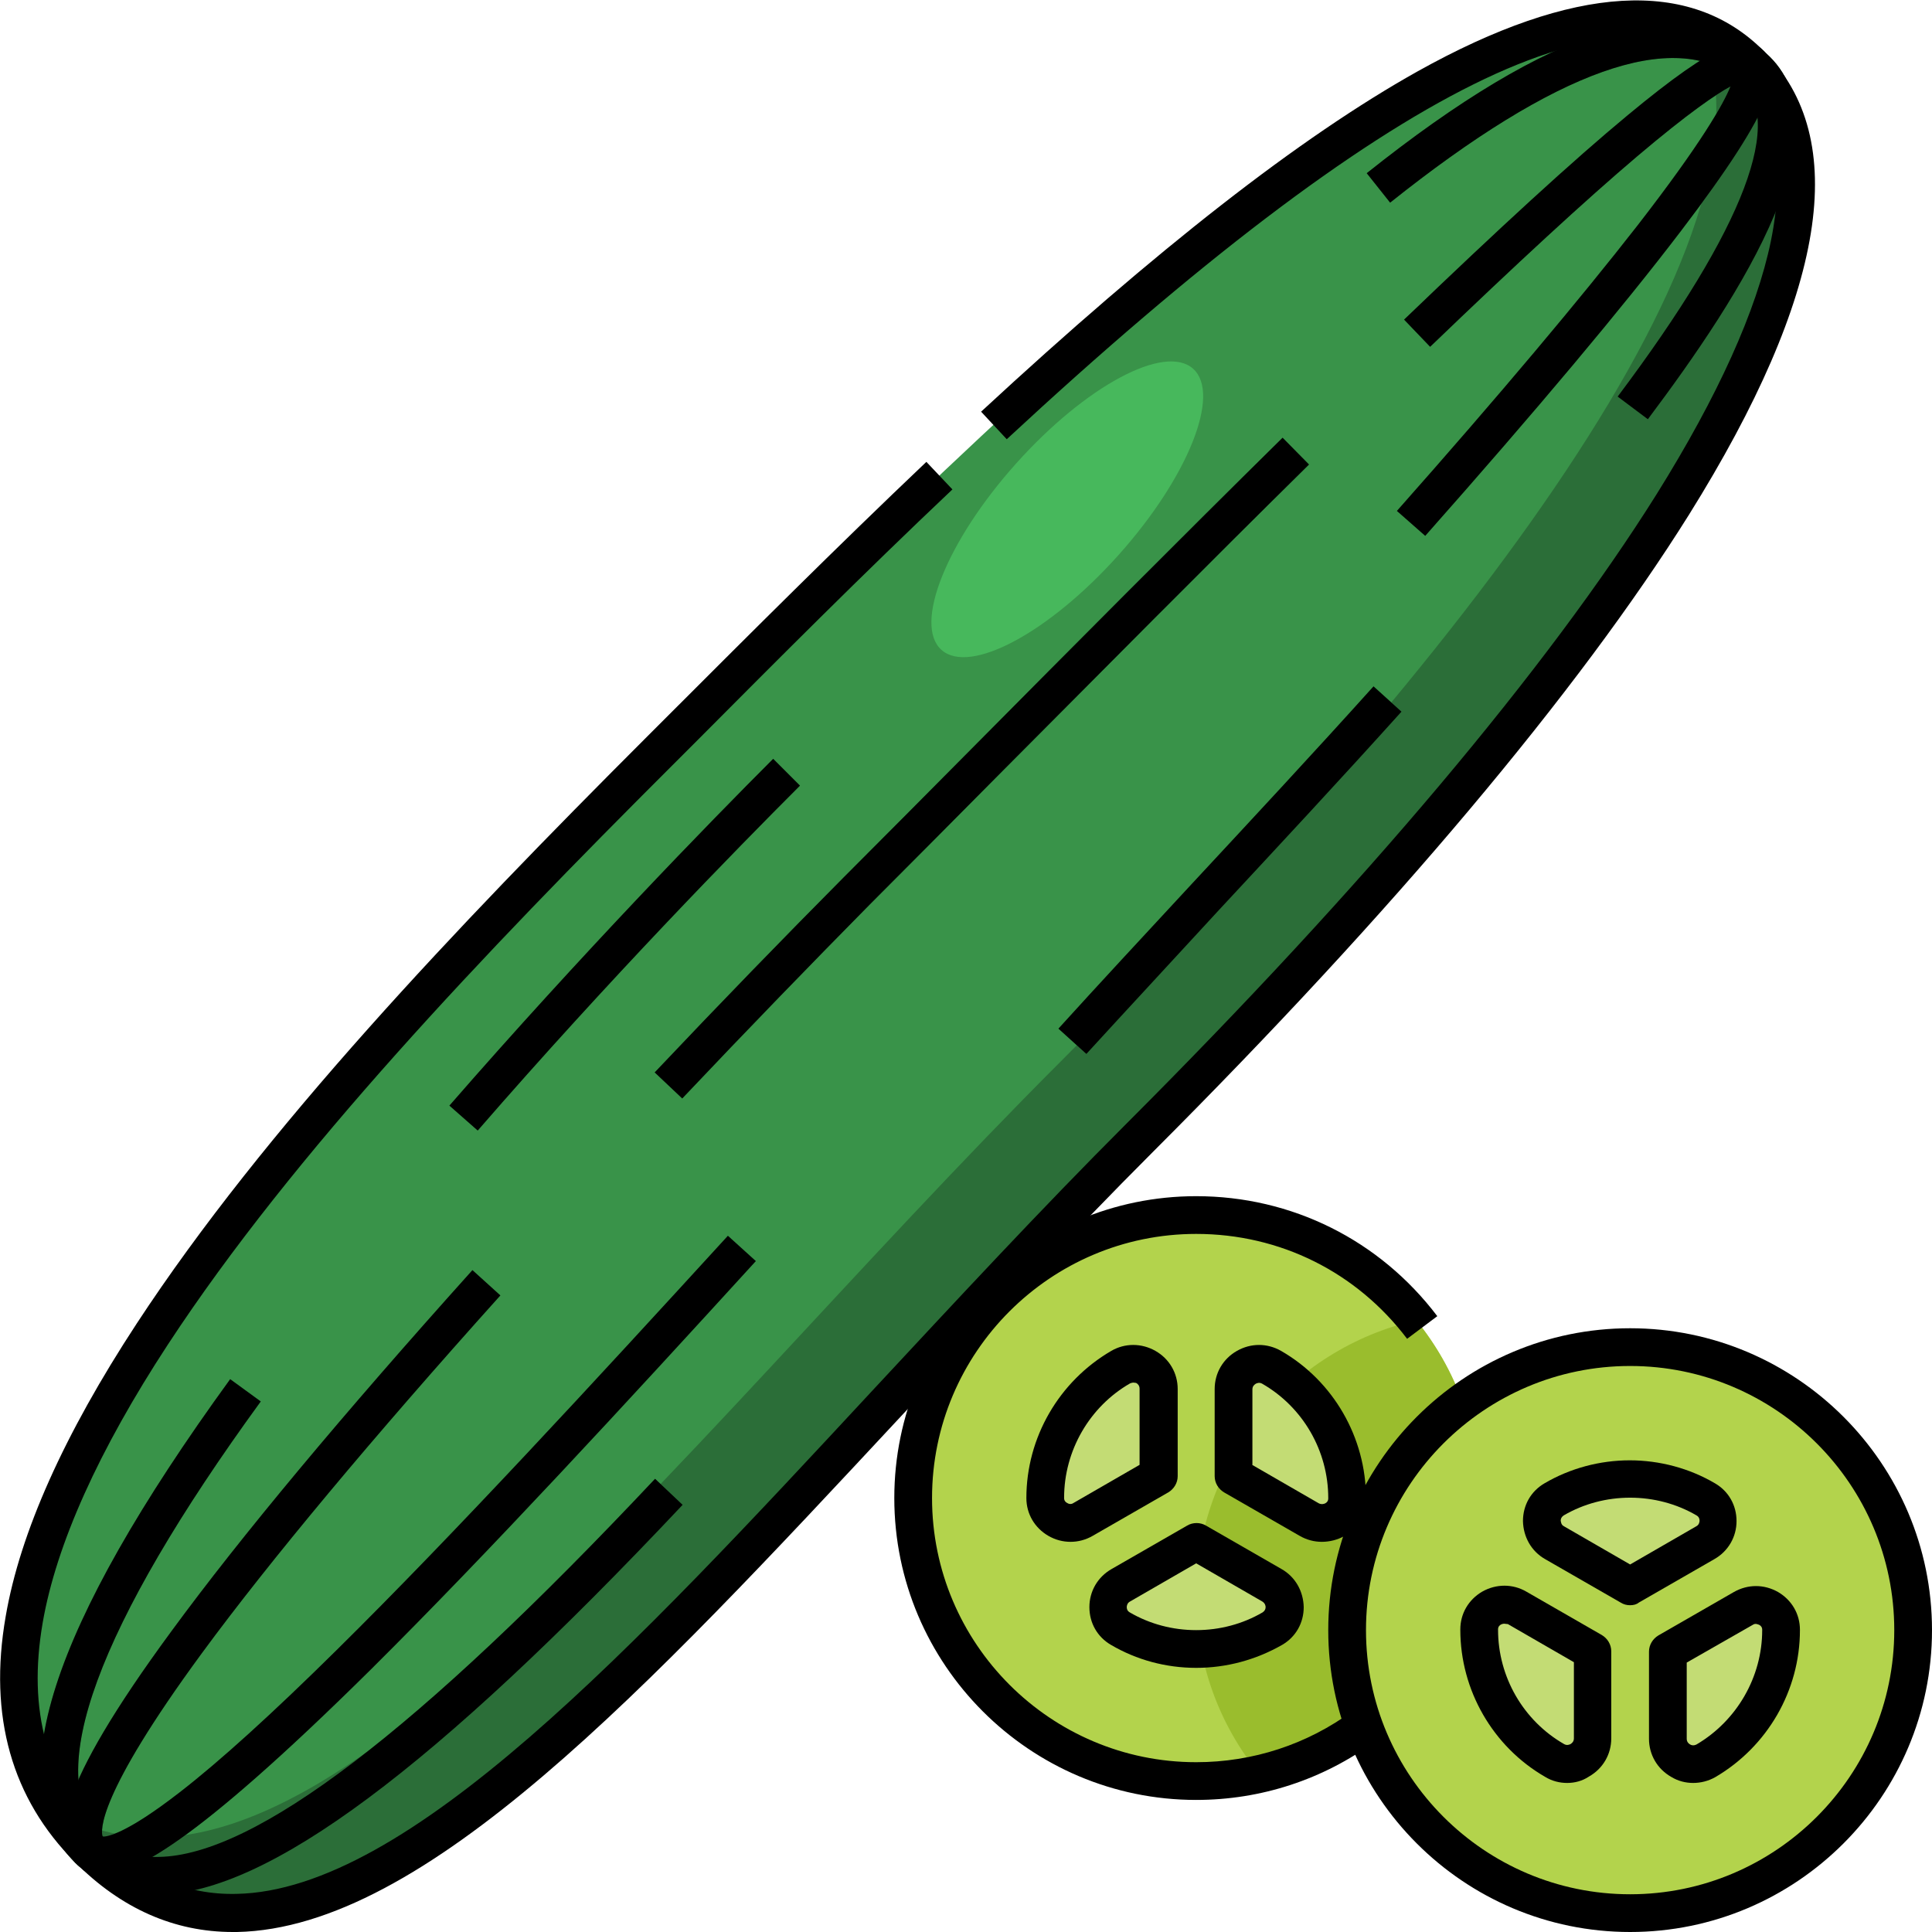 <?xml version="1.0" encoding="UTF-8"?> <svg xmlns="http://www.w3.org/2000/svg" xmlns:xlink="http://www.w3.org/1999/xlink" xmlns:svgjs="http://svgjs.com/svgjs" version="1.1" width="512" height="512" x="0" y="0" viewBox="0 0 512 512" style="enable-background:new 0 0 512 512" xml:space="preserve" class=""><g><g id="XMLID_1_"><g id="XMLID_2989_"><path id="XMLID_519_" d="m463.7 16.9c-55-55-199.3 92.5-289.3 182.5s-217.2 224.4-151 290.6 164.4-74.3 278.8-188.6 207.9-238.1 161.5-284.5z" fill="#399349" data-original="#399349"></path><path id="XMLID_1097_" d="m463.7 16.9c-3.9-3.9-8.3-6.8-13.1-8.8 24.9 52.9-63.3 167.1-169.5 273.2-107.2 107.2-200.2 237.3-265.9 198.7 2.3 3.5 5 6.8 8.2 9.9 66.2 66.2 164.4-74.3 278.8-188.6s207.9-238 161.5-284.4z" fill="#2B6E38" data-original="#2b6e38" class=""></path><g id="XMLID_518_"><path id="XMLID_1093_" d="m126.6 299.6-7.5-6.6c35.1-40.3 68.8-74.9 85.8-91.9l7.1 7.1c-16.9 16.9-50.5 51.2-85.4 91.4z" fill="#2B6E38" data-original="#2b6e38" class=""></path></g><g id="XMLID_516_"><path id="XMLID_1092_" d="m436.7 111.1-8-6c33.8-45 44.8-74.1 31.9-84.2-17.1-13.4-48.1-2.4-92.2 32.8l-6.2-7.8c48.9-39 83.1-49.7 104.6-32.8 24.6 19.2-5.4 65.1-30.1 98z" fill="#2B6E38" data-original="#2b6e38" class=""></path></g><g id="XMLID_515_"><path id="XMLID_1091_" d="m287.9 279.3-7.4-6.7c10.7-11.8 22.6-24.6 35.2-38.2 15.8-17 32.1-34.5 48.3-52.5l7.4 6.7c-16.2 18-32.6 35.6-48.4 52.6-12.5 13.6-24.4 26.4-35.1 38.1z" fill="#2B6E38" data-original="#2b6e38" class=""></path></g><g id="XMLID_511_"><path id="XMLID_1090_" d="m41.6 502.2c-8.6 0-15.9-2.9-21.7-8.6-20.3-20.1-6.9-62 41.1-128.1l8.1 5.9c-43.4 59.6-58 99.4-42.2 115 4 4 9 5.9 15.2 5.7 25.4-.4 68.5-33.2 131.5-100.2l7.3 6.9c-65.9 70-110 102.8-138.7 103.3-.2 0-.4.1-.6.1z" fill="#2B6E38" data-original="#2b6e38" class=""></path></g><g id="XMLID_510_"><path id="XMLID_1089_" d="m377.7 142-7.5-6.6c27.2-30.7 48.6-56.2 63.8-75.7 16.9-21.8 22.7-32.1 24.6-36.8-3.7 2-11 6.9-24.7 18.5-13.9 11.8-31.8 28.3-54.9 50.5l-6.9-7.2c25.4-24.4 44.7-42.1 59.3-54.2 24-19.9 31.1-21.5 35.7-17.3 5.6 5 3.9 14.5-21.7 48.1-15.4 20.2-38.2 47.4-67.7 80.7z" fill="#2B6E38" data-original="#2b6e38" class=""></path></g><g id="XMLID_509_"><path id="XMLID_1084_" d="m27.3 496.7c-.2 0-.4 0-.5 0-3.9-.2-6.1-2.1-7.4-3.7-4.7-6.1-5.3-18.1 26.1-60.8 18.4-25.1 45.2-57.2 79.7-95.6l7.4 6.7c-33.8 37.6-61.1 70.3-79.1 94.8-27.9 38-26.8 47.1-26.3 48.6 1.1.1 6.1-.6 20.4-11.7 10.6-8.2 24.6-20.9 41.6-37.7 31.3-30.9 68.4-71.2 103.7-109.8l7.4 6.7c-34.5 37.8-70.8 77.2-101.9 108.1-48.1 47.6-63.4 54.4-71.1 54.4z" fill="#2B6E38" data-original="#2b6e38" class=""></path></g><g id="XMLID_507_"><path id="XMLID_1083_" d="m180.8 291.1-7.3-6.9c17.4-18.4 34.7-36.2 50-51.6 10.4-10.4 22.5-22.6 35.3-35.5 25.1-25.3 53.5-53.9 81.1-81.1l7 7.1c-27.6 27.2-55.9 55.8-81 81-12.8 12.9-25 25.2-35.4 35.6-15.1 15.3-32.3 33-49.7 51.4z" fill="#2B6E38" data-original="#2b6e38" class=""></path></g><circle id="XMLID_502_" cx="317" cy="397" fill="#B3D34C" r="75" data-original="#b3d34c" class=""></circle><path id="XMLID_1099_" d="m392 397c0-17.9-6.2-34.2-16.7-47.1-33.4 7.6-58.3 37.4-58.3 73.1 0 17.9 6.2 34.2 16.7 47.1 33.4-7.6 58.3-37.4 58.3-73.1z" fill="#9ABD2D" data-original="#9abd2d"></path><g fill="#C3DC74"><path id="XMLID_487_" d="m307 368.1v23.1l-20 11.5c-4.4 2.5-10-.6-10-5.7v-.1c0-14.8 8-27.7 20-34.6 4.4-2.5 10 .7 10 5.8z" fill="#C3DC74" data-original="#c3dc74"></path><path id="XMLID_486_" d="m357 397v.1c0 5.1-5.6 8.2-10 5.7l-20-11.5v-23.1c0-5.1 5.6-8.4 10-5.8 12 6.8 20 19.8 20 34.6z" fill="#C3DC74" data-original="#c3dc74"></path><path id="XMLID_485_" d="m337 420.1c4.4 2.5 4.5 8.9.1 11.5-5.9 3.4-12.8 5.4-20.1 5.4s-14.2-2-20.1-5.4c-4.4-2.6-4.3-9 .1-11.5l20-11.5z" fill="#C3DC74" data-original="#c3dc74"></path></g><ellipse id="XMLID_631_" cx="282.8" cy="135" fill="#47B85C" rx="18.2" ry="50" transform="matrix(.745 .667 -.667 .745 162.198 -154.23)" data-original="#47b85c"></ellipse><circle id="XMLID_506_" cx="432" cy="432" fill="#B3D34C" r="75" data-original="#b3d34c" class=""></circle><path id="XMLID_505_" d="m442 460.8v-23.1l20-11.5c4.4-2.5 10 .6 10 5.7v.1c0 14.8-8 27.7-20 34.6-4.4 2.6-10-.7-10-5.8z" fill="#C3DC74" data-original="#c3dc74"></path><path id="XMLID_504_" d="m392 432v-.1c0-5.1 5.6-8.2 10-5.7l20 11.5v23.1c0 5.1-5.6 8.4-10 5.8-12-6.9-20-19.8-20-34.6z" fill="#C3DC74" data-original="#c3dc74"></path><path id="XMLID_503_" d="m412 408.9c-4.4-2.5-4.5-8.9-.1-11.5 5.9-3.4 12.8-5.4 20.1-5.4s14.2 2 20.1 5.4c4.4 2.6 4.3 9-.1 11.5l-20 11.5z" fill="#C3DC74" data-original="#c3dc74"></path></g><g id="XMLID_2617_"><g id="XMLID_849_"><path id="XMLID_1437_" d="m61.7 512c-15.5 0-29.6-6.2-41.8-18.5-16.8-16.8-23-38.7-18.4-65.1 3.8-22.2 15.5-48.3 34.7-77.6 33.8-51.6 84.7-105 134.7-155l7.4-7.4c20.3-20.3 43.4-43.4 67.2-66l6.9 7.3c-23.8 22.5-46.7 45.5-67 65.9l-7.4 7.4c-49.7 49.6-100.2 102.5-133.5 153.3-18.4 28.1-29.6 53-33.2 73.8-4 23.3 1.1 41.8 15.6 56.3 10.7 10.7 22.4 15.8 35.7 15.5 45.5-.8 105.4-65.3 168.8-133.6 21.7-23.3 44.1-47.5 67.2-70.6 62.9-62.9 111.5-120.6 140.4-166.7 16.3-26.1 26.5-48.7 30.3-67.1 3.9-19.2 1-33.4-9-43.4-29.2-29.2-92.5 2.2-193.5 95.9l-6.8-7.3c46.8-43.3 84.6-72.8 115.7-90.2 41.4-23.1 72.3-24.9 91.7-5.4 23.3 23.3 16.6 64.6-19.8 122.9-29.3 46.8-78.3 105.1-141.8 168.6-23 23-45.3 47.1-67 70.3-67.8 72.8-126.3 135.7-176 136.7-.4 0-.8 0-1.1 0z" fill="#000000" data-original="#1d4925" class=""></path></g><g id="XMLID_100_"><path id="XMLID_1436_" d="m126.6 299.6-7.5-6.6c35.1-40.3 68.8-74.9 85.8-91.9l7.1 7.1c-16.9 16.9-50.5 51.2-85.4 91.4z" fill="#000000" data-original="#1d4925" class=""></path></g><g id="XMLID_143_"><path id="XMLID_1435_" d="m436.7 111.1-8-6c33.8-45 44.8-74.1 31.9-84.2-17.1-13.4-48.1-2.4-92.2 32.8l-6.2-7.8c48.9-39 83.1-49.7 104.6-32.8 24.6 19.2-5.4 65.1-30.1 98z" fill="#000000" data-original="#1d4925" class=""></path></g><g id="XMLID_90_"><path id="XMLID_1434_" d="m287.9 279.3-7.4-6.7c10.7-11.8 22.6-24.6 35.2-38.2 15.8-17 32.1-34.5 48.3-52.5l7.4 6.7c-16.2 18-32.6 35.6-48.4 52.6-12.5 13.6-24.4 26.4-35.1 38.1z" fill="#000000" data-original="#1d4925" class=""></path></g><g id="XMLID_81_"><path id="XMLID_1433_" d="m41.6 502.2c-8.6 0-15.9-2.9-21.7-8.6-20.3-20.1-6.9-62 41.1-128.1l8.1 5.9c-43.4 59.6-58 99.4-42.2 115 4 4 9 5.9 15.2 5.7 25.4-.4 68.5-33.2 131.5-100.2l7.3 6.9c-65.9 70-110 102.8-138.7 103.3-.2 0-.4.1-.6.1z" fill="#000000" data-original="#1d4925" class=""></path></g><g id="XMLID_156_"><path id="XMLID_1432_" d="m377.7 142-7.5-6.6c27.2-30.7 48.6-56.2 63.8-75.7 16.9-21.8 22.7-32.1 24.6-36.8-3.7 2-11 6.9-24.7 18.5-13.9 11.8-31.8 28.3-54.9 50.5l-6.9-7.2c25.4-24.4 44.7-42.1 59.3-54.2 24-19.9 31.1-21.5 35.7-17.3 5.6 5 3.9 14.5-21.7 48.1-15.4 20.2-38.2 47.4-67.7 80.7z" fill="#000000" data-original="#1d4925" class=""></path></g><g id="XMLID_120_"><path id="XMLID_1431_" d="m27.3 496.7c-.2 0-.4 0-.5 0-3.9-.2-6.1-2.1-7.4-3.7-4.7-6.1-5.3-18.1 26.1-60.8 18.4-25.1 45.2-57.2 79.7-95.6l7.4 6.7c-33.8 37.6-61.1 70.3-79.1 94.8-27.9 38-26.8 47.1-26.3 48.6 1.1.1 6.1-.6 20.4-11.7 10.6-8.2 24.6-20.9 41.6-37.7 31.3-30.9 68.4-71.2 103.7-109.8l7.4 6.7c-34.5 37.8-70.8 77.2-101.9 108.1-48.1 47.6-63.4 54.4-71.1 54.4z" fill="#000000" data-original="#1d4925" class=""></path></g><g id="XMLID_145_"><path id="XMLID_1430_" d="m180.8 291.1-7.3-6.9c17.4-18.4 34.7-36.2 50-51.6 10.4-10.4 22.5-22.6 35.3-35.5 25.1-25.3 53.5-53.9 81.1-81.1l7 7.1c-27.6 27.2-55.9 55.8-81 81-12.8 12.9-25 25.2-35.4 35.6-15.1 15.3-32.3 33-49.7 51.4z" fill="#000000" data-original="#1d4925" class=""></path></g><g id="XMLID_154_"><path id="XMLID_1423_" d="m432 512c-44.1 0-80-35.9-80-80s35.9-80 80-80 80 35.9 80 80-35.9 80-80 80zm0-150c-38.6 0-70 31.4-70 70s31.4 70 70 70 70-31.4 70-70-31.4-70-70-70z" fill="#000000" data-original="#1d4925" class=""></path></g><g id="XMLID_301_"><path id="XMLID_1384_" d="m448.7 472.5c-2 0-4-.5-5.8-1.6-3.7-2.1-5.9-5.9-5.9-10.1v-23.1c0-1.8 1-3.4 2.5-4.3l20-11.5c3.7-2.1 8-2.1 11.7 0 3.6 2.1 5.8 5.8 5.8 10v.1c0 16-8.6 30.9-22.5 39-1.8 1-3.8 1.5-5.8 1.5zm-1.7-31.9v20.2c0 .8.5 1.3.9 1.5.3.2.9.4 1.7 0 10.7-6.3 17.4-17.9 17.4-30.3v-.1c0-.7-.4-1.1-.8-1.3-.3-.1-1-.5-1.7 0z" fill="#000000" data-original="#1d4925" class=""></path></g><g id="XMLID_232_"><path id="XMLID_1381_" d="m415.3 472.5c-2 0-4-.5-5.8-1.6-13.9-8-22.5-23-22.5-39v-.1c0-4.2 2.2-7.9 5.8-10 3.7-2.1 8.1-2.1 11.7 0l20 11.5c1.5.9 2.5 2.5 2.5 4.3v23.1c0 4.2-2.2 8-5.9 10.1-1.8 1.2-3.8 1.7-5.8 1.7zm-16.6-42.2c-.4 0-.7.1-.9.2-.4.2-.8.6-.8 1.3v.1c0 12.5 6.7 24.1 17.5 30.3.7.4 1.3.2 1.7 0 .3-.2.9-.6.9-1.5v-20.2l-17.5-10.1c-.4 0-.7-.1-.9-.1z" fill="#000000" data-original="#1d4925" class=""></path></g><g id="XMLID_231_"><path id="XMLID_1378_" d="m432 425.4c-.9 0-1.7-.2-2.5-.7l-20-11.5c-3.7-2.1-5.8-5.9-5.9-10.1 0-4.2 2.1-7.9 5.7-10 6.8-4 14.7-6.1 22.6-6.1s15.8 2.1 22.6 6.1c3.6 2.1 5.7 5.8 5.7 10s-2.2 8-5.9 10.1l-20 11.5c-.6.5-1.4.7-2.3.7zm-17.5-20.9 17.5 10.1 17.5-10.1c.8-.4.9-1.2.9-1.5 0-.4-.1-1-.8-1.4-5.3-3.1-11.4-4.7-17.6-4.7s-12.3 1.6-17.6 4.7c-.6.4-.8.9-.8 1.4.1.4.1 1.1.9 1.5z" fill="#000000" data-original="#1d4925" class=""></path></g><g id="XMLID_223_"><path id="XMLID_1376_" d="m317 477c-44.1 0-80-35.9-80-80s35.9-80 80-80c25.3 0 48.6 11.6 63.9 31.8l-8 6c-13.4-17.7-33.7-27.8-55.9-27.8-38.6 0-70 31.4-70 70s31.4 70 70 70c15 0 29.4-4.7 41.5-13.6l5.9 8.1c-13.8 10.1-30.2 15.5-47.4 15.5z" fill="#000000" data-original="#1d4925" class=""></path></g><g id="XMLID_185_"><path id="XMLID_1373_" d="m283.7 408.6c-2 0-4-.5-5.9-1.6-3.6-2.1-5.8-5.8-5.8-10 0-16 8.6-30.9 22.5-39 3.6-2.1 8-2.1 11.7 0s5.9 5.9 5.9 10.1v23.1c0 1.8-1 3.4-2.5 4.3l-20 11.5c-1.9 1.1-3.9 1.6-5.9 1.6zm16.6-42.2c-.2 0-.5.1-.8.2-10.8 6.2-17.5 17.9-17.5 30.3v.1c0 .7.4 1.1.8 1.3.3.2 1 .5 1.7 0l17.5-10.1v-20.2c0-.8-.5-1.3-.9-1.5-.1 0-.4-.1-.8-.1z" fill="#000000" data-original="#1d4925" class=""></path></g><g id="XMLID_172_"><path id="XMLID_1369_" d="m350.3 408.6c-2 0-4-.5-5.9-1.6l-20-11.5c-1.5-.9-2.5-2.5-2.5-4.3v-23.1c0-4.2 2.2-8 5.9-10.1s8-2.1 11.7 0c13.9 8 22.5 23 22.5 39v.1c0 4.2-2.2 7.9-5.8 10-1.8 1-3.9 1.5-5.9 1.5zm-18.3-20.3 17.5 10.1c.8.4 1.5.1 1.7 0 .4-.2.8-.6.8-1.3v-.1c0-12.5-6.7-24.1-17.5-30.3-.7-.4-1.3-.2-1.7 0-.3.2-.9.6-.9 1.5v20.1z" fill="#000000" data-original="#1d4925" class=""></path></g><g id="XMLID_171_"><path id="XMLID_1366_" d="m317 442c-8 0-15.8-2.1-22.6-6.1-3.6-2.1-5.7-5.8-5.7-10s2.2-8 5.9-10.1l20-11.5c1.5-.9 3.5-.9 5 0l20 11.5c3.7 2.1 5.8 5.9 5.9 10.1 0 4.2-2.1 7.9-5.7 10-7 4-14.8 6.1-22.8 6.1zm0-27.7-17.5 10.1c-.8.4-.9 1.2-.9 1.5 0 .4.1 1 .8 1.4 5.3 3.1 11.4 4.7 17.6 4.7s12.3-1.6 17.6-4.7c.6-.4.8-.9.8-1.4 0-.3-.1-1-.9-1.5z" fill="#000000" data-original="#1d4925" class=""></path></g></g></g></g></svg> 
